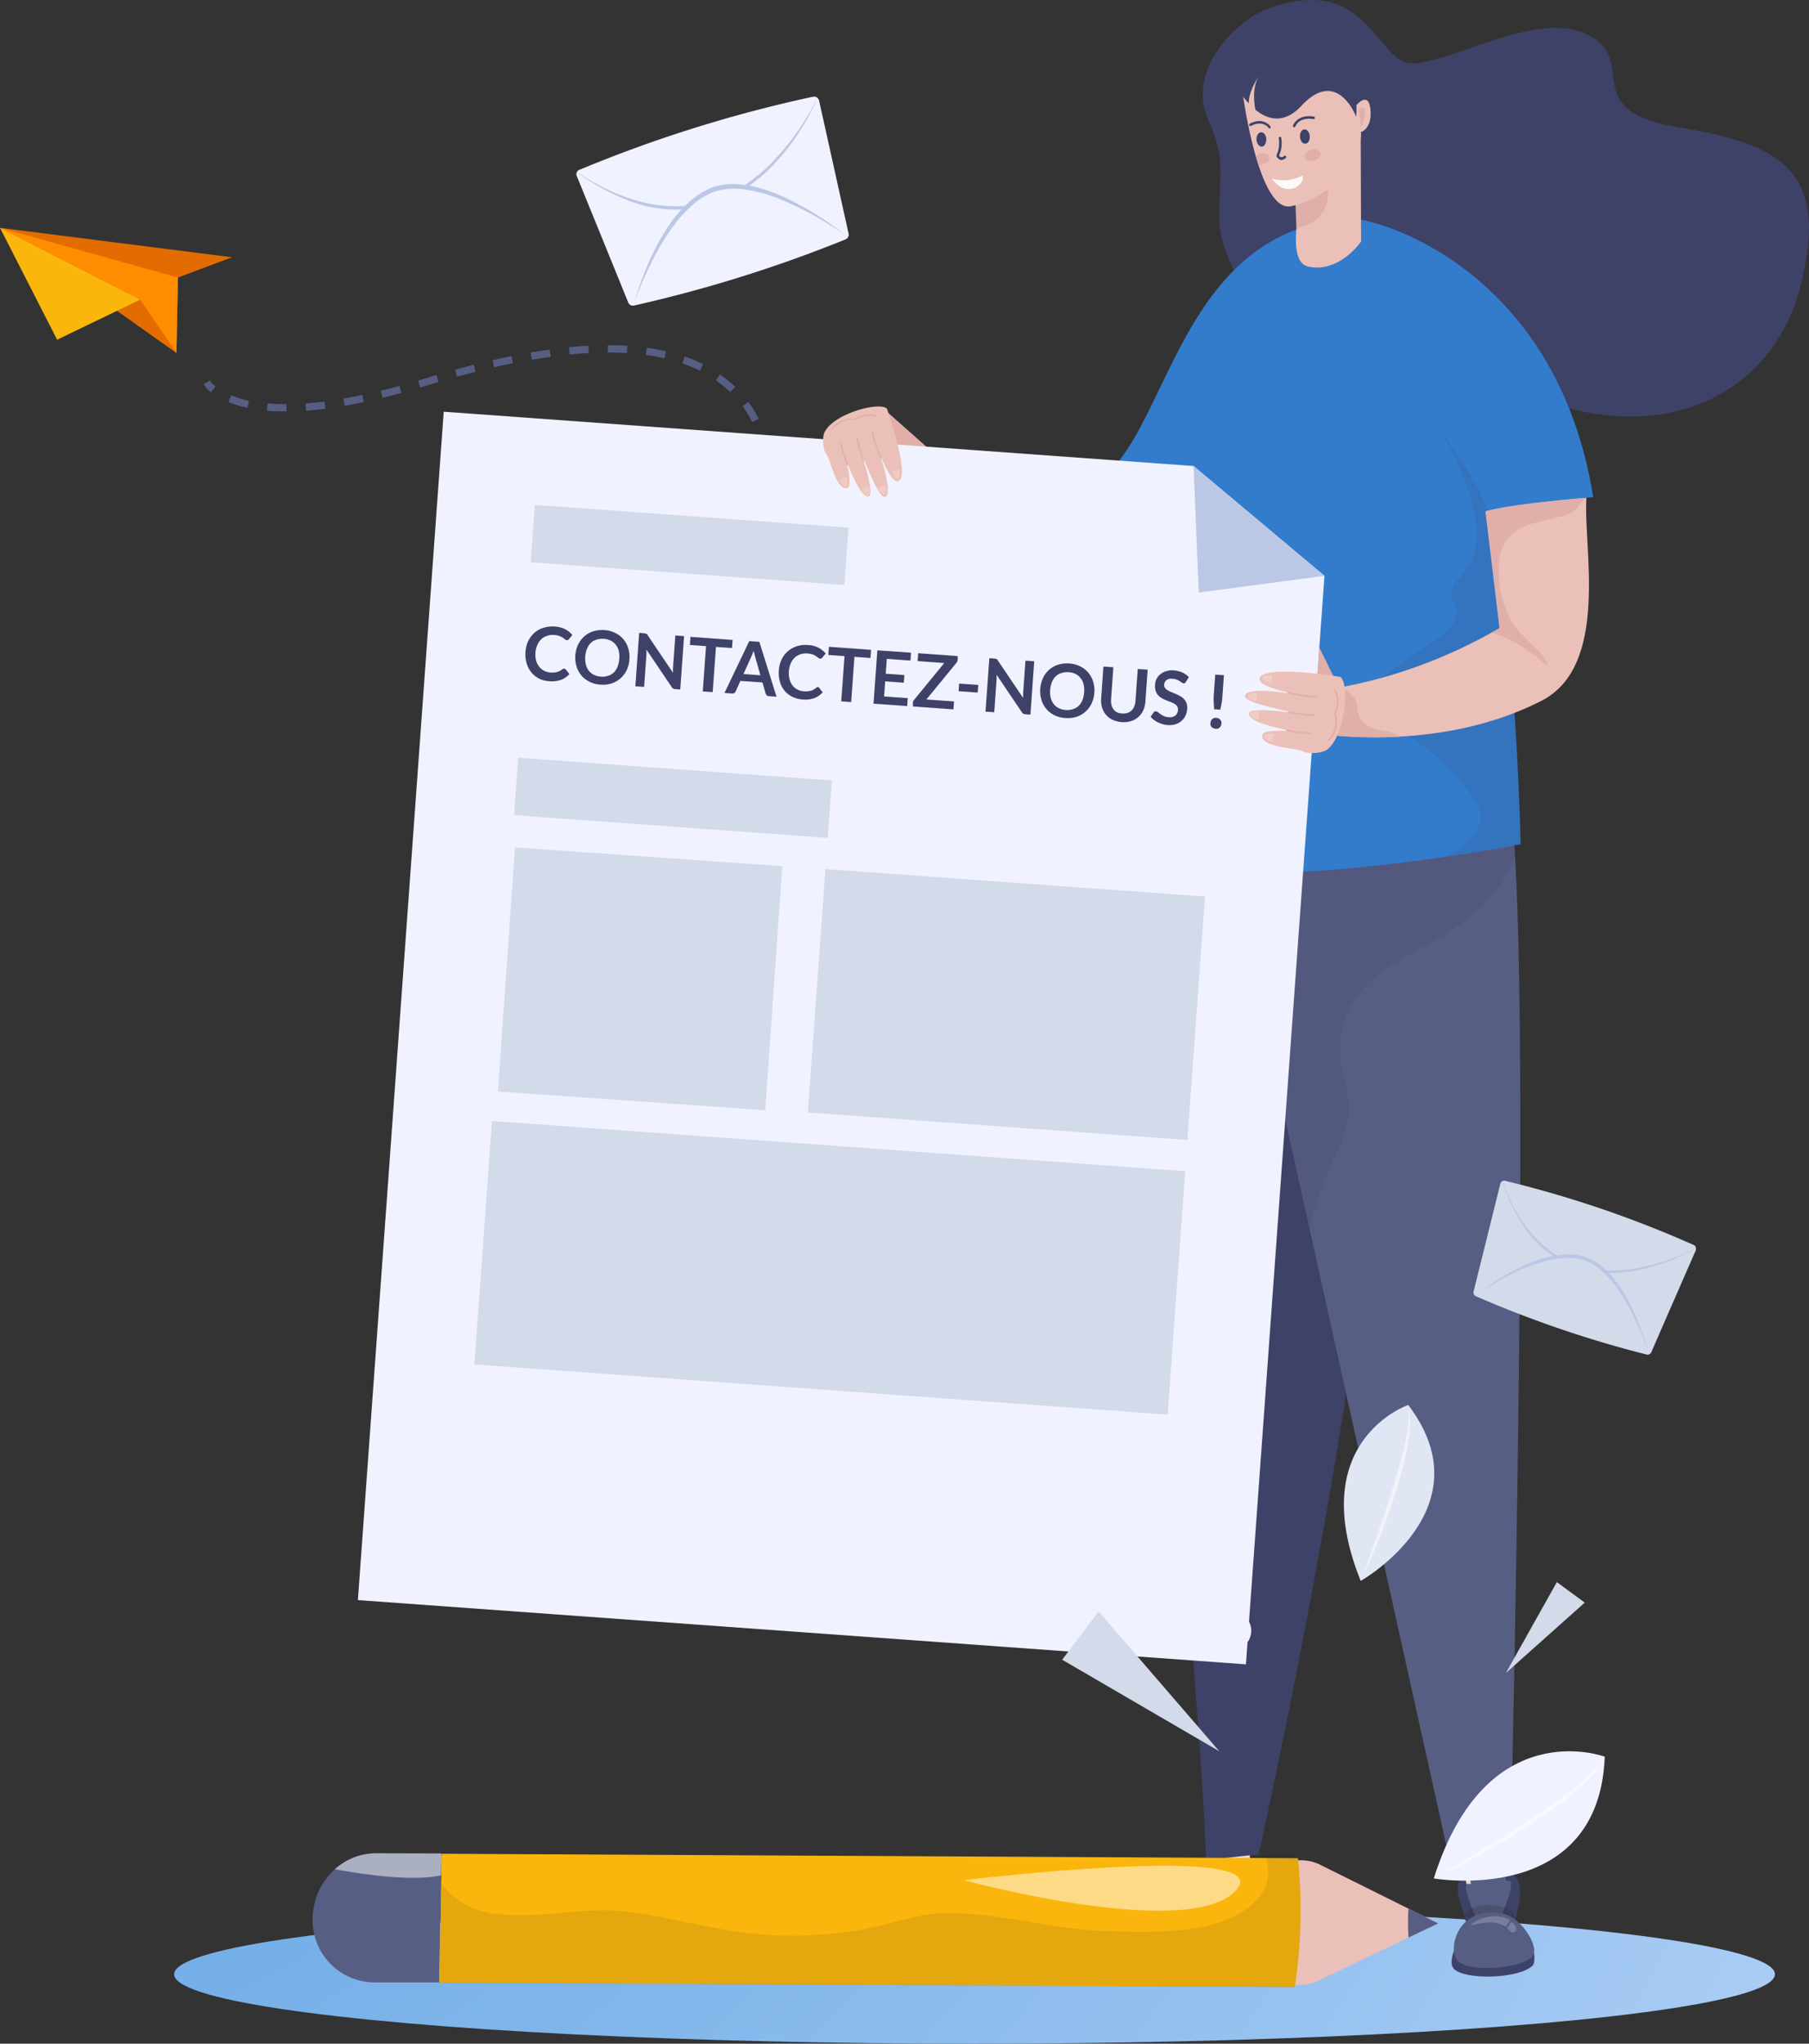 <?xml version="1.0" encoding="utf-8"?><svg xmlns="http://www.w3.org/2000/svg" xmlns:xlink="http://www.w3.org/1999/xlink" viewBox="0 0 310 350"><rect x="0" y="0" width="310" height="350" fill="#333333" stroke="none"/><defs><style>.cls-1{isolation:isolate;}.cls-2{fill:#e36c00;}.cls-3{fill:#fab60c;}.cls-4{fill:#ff8d00;}.cls-5{fill:#575e84;}.cls-10,.cls-14,.cls-6{mix-blend-mode:multiply;}.cls-6{fill:url(#radial-gradient);}.cls-7{fill:#efd9d3;}.cls-10,.cls-16,.cls-8{fill:#3e4268;}.cls-13,.cls-24,.cls-9{fill:#fff;}.cls-10,.cls-11,.cls-9{opacity:0.2;}.cls-11,.cls-14{fill:#231f20;}.cls-12{fill:#ebc0b8;}.cls-13{mix-blend-mode:soft-light;opacity:0.5;}.cls-14{opacity:0.1;}.cls-15{fill:#337ccc;}.cls-16{opacity:0.15;}.cls-17{fill:#e0afa9;}.cls-18{fill:#fcfaf7;}.cls-19,.cls-25{fill:#f1f2ff;}.cls-19,.cls-21{fill-rule:evenodd;}.cls-20{fill:#d3daea;}.cls-21,.cls-26{fill:#bac8e5;}.cls-22{fill:#e1e6f4;}.cls-23{opacity:0.52;}</style><radialGradient id="radial-gradient" cx="-36.26" cy="176.76" r="555.79" gradientUnits="userSpaceOnUse"><stop offset="0" stop-color="#4a97dd"/><stop offset="1" stop-color="#d5e5ff"/></radialGradient></defs><g class="cls-1"><g id="Calque_1" data-name="Calque 1"><polygon class="cls-2" points="39.75 44.06 30.49 47.53 30.24 60.46 0 39.02 39.75 44.06"/><polygon class="cls-3" points="24.03 51.31 9.79 58.18 0 39.02 24.03 51.31"/><polygon class="cls-4" points="30.49 47.53 30.25 59.62 30.24 60.46 24.03 51.31 0 39.02 30.49 47.53"/><path class="cls-5" d="M129.15,107.7c-.66,2-1.14,3.11-1.16,3.15l-1.14-.47s.48-1.16,1.12-3.08Z"/><path class="cls-5" d="M126,66.25l-.87.89a20.34,20.34,0,0,0-2.46-2l.71-1A21,21,0,0,1,126,66.25Z"/><path class="cls-5" d="M114.13,60.15l-.27,1.21c-1-.24-2.1-.43-3.2-.58l.17-1.23C112,59.71,113.08,59.91,114.13,60.15Z"/><path class="cls-5" d="M120.49,62.36l-.55,1.11a25.63,25.63,0,0,0-3-1.23l.4-1.18A28.31,28.31,0,0,1,120.49,62.36Z"/><path class="cls-5" d="M129.83,101l1.2.3c-.29,1.15-.59,2.23-.88,3.22l-1.19-.35C129.25,103.19,129.54,102.13,129.83,101Z"/><path class="cls-5" d="M131.14,94.57l1.22.19c-.17,1.13-.38,2.23-.59,3.29l-1.22-.25C130.77,96.76,131,95.68,131.14,94.57Z"/><path class="cls-5" d="M107.42,60.47c-1-.07-2.13-.1-3.26-.1V59.13c1.16,0,2.27,0,3.34.1Z"/><path class="cls-5" d="M131.59,81.55l1.23-.14c.13,1.07.21,2.2.24,3.35l-1.24,0C131.79,83.68,131.71,82.59,131.59,81.55Z"/><path class="cls-5" d="M127.26,69.55l1-.73A22.57,22.57,0,0,1,130,71.71l-1.1.57A20.14,20.14,0,0,0,127.26,69.55Z"/><path class="cls-5" d="M131.8,88.06l1.24,0c0,1.07-.13,2.19-.25,3.34l-1.23-.13C131.68,90.2,131.76,89.1,131.8,88.06Z"/><path class="cls-5" d="M130.2,75.23l1.17-.4a27.18,27.18,0,0,1,.91,3.25l-1.21.27A26.89,26.89,0,0,0,130.2,75.23Z"/><path class="cls-5" d="M55.77,70c-1.17.15-2.27.26-3.32.34l-.09-1.24c1-.07,2.11-.18,3.25-.33Z"/><path class="cls-5" d="M49.1,69.21v1.24c-1.16,0-2.29,0-3.35-.12l.1-1.24C46.89,69.18,48,69.22,49.1,69.21Z"/><path class="cls-5" d="M42.67,68.64l-.25,1.21a18.22,18.22,0,0,1-3.27-1l.47-1.15A17.4,17.4,0,0,0,42.67,68.64Z"/><path class="cls-5" d="M62.33,68.86c-1.14.24-2.22.45-3.27.63l-.21-1.23c1-.17,2.11-.38,3.23-.62Z"/><path class="cls-5" d="M100.89,60.46c-1,.06-2.14.14-3.26.25l-.12-1.23c1.14-.12,2.25-.2,3.32-.26Z"/><path class="cls-5" d="M35.94,65.17a4.07,4.07,0,0,0,1,1l-.79,1a5.42,5.42,0,0,1-1.26-1.37Z"/><path class="cls-5" d="M87.9,62.2q-1.58.31-3.21.69l-.28-1.2c1.11-.26,2.19-.49,3.25-.7Z"/><path class="cls-5" d="M94.38,61.1c-1.06.14-2.14.31-3.25.5l-.21-1.22c1.12-.2,2.22-.37,3.29-.51Z"/><path class="cls-5" d="M81.49,63.67q-1.56.39-3.18.84L78,63.31c1.09-.3,2.16-.58,3.2-.85Z"/><path class="cls-5" d="M74.79,64.23l.35,1.19-2,.6L72,66.37l-.36-1.19,1.17-.35Z"/><path class="cls-5" d="M68.79,67.29c-1.11.3-2.18.58-3.22.83l-.3-1.2c1-.26,2.09-.53,3.19-.83Z"/><ellipse class="cls-6" cx="167" cy="338.11" rx="137.16" ry="11.89"/><path class="cls-7" d="M209.29,326.62s-3.06-10.65-1.57-11.46,5-1.24,5.88-.55,1,12.15-.28,13.7S210.2,329.43,209.29,326.62Z"/><path class="cls-8" d="M198.69,334.28a2.52,2.52,0,0,0,1.32,2.28c3.48,1.74,15-.18,15.55-1.25a4.42,4.42,0,0,0,.35-2.41Z"/><path class="cls-8" d="M210,322.81a16.46,16.46,0,0,0,4.32-.44c1.23-.45,2.34,10.5,1.32,11.81s-8.35.28-8.35.28a40.59,40.59,0,0,0,1.5-5.67C209.3,325.75,207.21,323.39,210,322.81Z"/><path class="cls-5" d="M207.07,327.06s-2.52-4.87-.44-5.31a4.2,4.2,0,0,1,3.86.62c1.17.71-.76,4.47-1,5S207.07,327.06,207.07,327.06Z"/><path class="cls-5" d="M204,330.28s2.61.2,3.6,1.59,3.64-3.14,2.86-4.71-4-.46-4-.46A2.92,2.92,0,0,1,204,330.28Z"/><path class="cls-5" d="M199,335.26c1.91,1.53,8.46,1.82,9.79.22s-.23-7.42-6.17-6.06C200.15,330,197.65,334.18,199,335.26Z"/><path class="cls-9" d="M203.7,329.72a4.64,4.64,0,0,0-2,.55,8.53,8.53,0,0,0,.62.83,3.72,3.72,0,0,1,2.4-.54,12.5,12.5,0,0,1,2.35.33A5.15,5.15,0,0,0,203.7,329.72Z"/><path class="cls-9" d="M201,331.14a.47.47,0,0,0,.24.69.47.47,0,0,0,.5-.13,4.6,4.6,0,0,1,.44-.42,9.94,9.94,0,0,1-.62-.83A3.32,3.32,0,0,0,201,331.14Z"/><path class="cls-8" d="M230.63,142.18,191,145.56s14,128.68,15.69,173l9-1S252.45,154.58,230.63,142.18Z"/><path class="cls-10" d="M226.85,250.67a37,37,0,0,1-5.25-11,61,61,0,0,1-2.19-12.44,59.12,59.12,0,0,1-.24-6.92c.1-2.83.43-5.64.66-8.47.44-5.3.51-10.68-2-15.53-2.3-4.45-5.79-8.15-8.36-12.43a21.14,21.14,0,0,1-2.84-7,20.49,20.49,0,0,1,0-7.2c.64-3.75,2.46-8.65,0-12.08a8.19,8.19,0,0,0-9.6-2.88,10.62,10.62,0,0,0-4.65,3.42c-.84-7.87-1.35-12.55-1.35-12.55l39.64-3.38c12.49,7.1,5.78,63.51-2.24,110.47C227.86,252,227.34,251.36,226.85,250.67Z"/><path class="cls-8" d="M250.82,327.73c.4,1.45.74,2.48.74,2.48s5.22,8.91,8.08-1.33h0c.19-.68.35-1.46.54-2.32,1.91-8.53-5.5-5.54-5.5-5.54a3.45,3.45,0,0,0-4.25.74C249.21,323.18,250,324.76,250.82,327.73Z"/><path class="cls-7" d="M257.53,312.16c-.07,4.19.63,12.63.63,12.63-1.12,3.66-3.46,4.24-5.21,2.27-1.3-1.48-2.84-10.13-4.24-14.79Z"/><path class="cls-8" d="M262.82,334s.39,2.07-.19,2.63c-2.33,2.28-11.57,2.5-13.48.56-1-1,.21-3.62.21-3.62Z"/><path class="cls-5" d="M257.85,318.2s.35,8-.51,9.55-3.15,2.71-4,.85-2.1-9.5-1.09-10.25S257.63,317.07,257.85,318.2Z"/><path class="cls-5" d="M257.15,328.51s3.22-7.45,1-6.31c-2.86,1.46-4.22.85-6.38.42-1.7-.33,1.09,5.62,1.37,6.13S257.15,328.51,257.15,328.51Z"/><path class="cls-11" d="M250.82,327.73c.4,1.45.74,2.48.74,2.48s5.22,8.91,8.08-1.33h0c-.1-.41-.19-.84-.28-1.27a5.47,5.47,0,0,0-2.19-1.13C254.28,325.86,252.2,326.54,250.82,327.73Z"/><path class="cls-5" d="M262.45,335.25c-2.44,2-10.93,2.55-12.7.51s.14-9.64,7.88-8C260.83,328.43,264.16,333.82,262.45,335.25Z"/><path class="cls-9" d="M256.21,328.17a5.85,5.85,0,0,1,2.58.67,12,12,0,0,1-.78,1.09,4.92,4.92,0,0,0-3.13-.66,17,17,0,0,0-3,.49A6.63,6.63,0,0,1,256.21,328.17Z"/><path class="cls-9" d="M259.76,330a.62.62,0,0,1-.3.9.63.63,0,0,1-.66-.16,5.17,5.17,0,0,0-.57-.54q.42-.52.78-1.08A3.9,3.9,0,0,1,259.76,330Z"/><path class="cls-5" d="M258.79,138c-.39-2.29-49.93,2.38-49.93,2.38l39,175.7,11-.14S262.66,160.78,258.79,138Z"/><path class="cls-10" d="M251.14,157.62c-4.72,3.67-10.46,5.72-15.15,9.43a16.79,16.79,0,0,0-5.23,6.44,16.39,16.39,0,0,0-.74,9.4c.57,3,1.56,6,1,9.11a22.06,22.06,0,0,1-2,5.35c-.76,1.69-1.51,3.39-2.19,5.12a47.9,47.9,0,0,0-2.42,8l-15.55-70.08s49.54-4.67,49.93-2.38a91.42,91.42,0,0,1,.87,9.19A31.06,31.06,0,0,1,251.14,157.62Z"/><path class="cls-5" d="M75.67,317.42l-.09,3.76-.33,18.32-11.28,0A10.64,10.64,0,0,1,53.58,328.4a11.54,11.54,0,0,1,3.81-8.28,10.51,10.51,0,0,1,7-2.73Z"/><path class="cls-12" d="M226.28,319.38a7.6,7.6,0,0,0-3.34-.8L75.7,317.81l-.39,21.39,147.26.77a7.6,7.6,0,0,0,3.31-.75l20.58-9.82Z"/><path class="cls-5" d="M241.38,331.82l5.08-2.42-5.1-2.53A34.07,34.07,0,0,0,241.38,331.82Z"/><path class="cls-3" d="M75.7,317.47l146.72.77a88.84,88.84,0,0,1-.54,22.06L75.3,339.54Z"/><path class="cls-13" d="M165.19,322s38.22,10.39,46.49,1.87S165.19,322,165.19,322Z"/><path class="cls-13" d="M75.67,317.42l-.09,3.76c-4.84,1-12.36,0-18.19-1.06a10.51,10.51,0,0,1,7-2.73Z"/><path class="cls-14" d="M222.43,318.24l-5.5,0c1,3.17.26,6.38-4.06,9.17-6.09,3.94-15.8,3.46-22.75,3.32-9.2-.18-18.12-3-27.29-3.12-5.28-.05-9.94,1.9-15.05,2.84a72.65,72.65,0,0,1-12.67,1.07c-9.47,0-18.16-2.85-27.43-4.1-7.77-1.05-15.48,1.42-23.22.27a13.28,13.28,0,0,1-8.85-5.08l-.31,17,146.58.76a87.26,87.26,0,0,0,1-11.6A89.58,89.58,0,0,0,222.43,318.24Z"/><path class="cls-8" d="M287.53,21.79C269.86,18.93,281.41,10,271.58,5.72s-26.69,7.59-31.51,4.65-7.61-14.56-23-8.79C212,3.48,203,12,207.17,20.8c2.39,5.09,2,8.76,1.9,11.5C209,37.13,208,40,212.38,48.11c6.89,12.75,19,.68,32.94,10.43,15.29,10.73,28.7,14,39.25,12.42,12.4-1.85,20.86-10.4,23.81-21.38C313.83,29.23,305.22,24.64,287.53,21.79Z"/><path class="cls-10" d="M273.12,65.16a28.67,28.67,0,0,1-6.39-4.39c-2-2-2.71-4.7-3.47-7.4A18.26,18.26,0,0,0,261.57,49a18.89,18.89,0,0,0-3.39-4A56.51,56.51,0,0,0,250,38.92c-2.48-1.62-5-3.31-6.48-5.94a9.85,9.85,0,0,1-1.28-4.19c-.12-1.71.36-3.4.3-5.11a5.45,5.45,0,0,0-1.7-3.92,21.5,21.5,0,0,0-3.56-2.39,24.28,24.28,0,0,1-4.53-3.61A89.71,89.71,0,0,1,234.9,24a122.92,122.92,0,0,1,1.21,21c-.08,3.21-.23,6.43-.58,9.62a22.3,22.3,0,0,1,9.79,3.91c13.32,9.35,25.21,13,35,12.78,0-.09-.09-.19-.14-.28C278.55,68.3,275.83,66.7,273.12,65.16Z"/><path class="cls-15" d="M260.59,144.58c-.45-16.48-1.82-42.8-6-56.88,7-.82,16.08-2.44,18.43-2.58-6.33-39.47-37.53-47.93-41.69-47.68-27.72,1.71-30.72,32.85-41,43.09s2.46,21.56,4.34,33.11-4.57,30.3-3.79,30.94C204.34,155.68,260.59,144.58,260.59,144.58Z"/><path class="cls-16" d="M250.93,134.55c2.22,3,6.34,6.71-3.28,12.19l12.94-2.16c-.45-16.48-1.82-42.8-6-56.88l.44,0a47.94,47.94,0,0,0-3-6.25A41.16,41.16,0,0,0,249.2,77c-.67-.93-1.33-1.87-2.08-2.73,1.09,2,2.16,4.08,3.09,6.2,1.72,3.93,3.21,8.33,2.67,12.67a9.68,9.68,0,0,1-.74,3,13.84,13.84,0,0,1-1.95,2.73,5.37,5.37,0,0,0-1.55,2.74c0,.88.72,1.56.87,2.4.35,1.83-.68,3.35-2,4.49-1.49,1.26-3.24,2.21-4.82,3.34-3.94,2.82-7.82,5.83-12.37,7.56,3.78,2.42,7.74,4.56,11.49,7A34.33,34.33,0,0,1,250.93,134.55Z"/><path class="cls-12" d="M254.56,87.57l2.41,20c-18.92,10.94-35,11-35,11l-1.91,6.1s23.63,5.75,44.05-4.63c11.86-6,7.15-26.53,7.75-34.78C266.26,85.75,258.77,86.49,254.56,87.57Z"/><path class="cls-17" d="M239.65,126c-1.44-1-3.26-.72-4.8-1.43a4.1,4.1,0,0,1-1.87-1.67,6.83,6.83,0,0,1-.44-2.33c-.25-1.29-1.54-2.2-2.72-2.86a50.61,50.61,0,0,1-7.85.88l-1.91,6.1a75.72,75.72,0,0,0,19.79,1.47C239.78,126.1,239.73,126,239.65,126Z"/><path class="cls-17" d="M255.63,108.34a20.21,20.21,0,0,1,5.43,2.58c.85.56,1.71,1.13,2.5,1.77a12.46,12.46,0,0,0,1.71,1.31,7.56,7.56,0,0,0-2-2.93,43.29,43.29,0,0,1-3.5-3.54,16.37,16.37,0,0,1-2.86-8.43c-.27-2.95.08-6.14,2.67-8,2.4-1.7,5.46-1.9,8.19-2.74,2.32-.72,2.31-1.13,3.84-3.09-5.65.5-12.87,1.2-17,2.27l2.41,20C256.52,107.87,256.08,108.09,255.63,108.34Z"/><path class="cls-12" d="M222.11,31.08a21,21,0,0,1,.32,5.68c-.06,1-1.45,8.18,1.71,8.88,5.38,1.2,9.1-4.27,9.1-4.27l-.06-18.69Z"/><path class="cls-17" d="M222,34.89l.16,4.12s5.88-.4,5.43-7Z"/><path class="cls-12" d="M213,16.32s2.72,20.11,8.2,19c5.76-1.13,10.84-6.22,11.57-9.56s.39-3.11.39-3.11,2-.53,1.69-3.87-2.44-.74-2.44-.74-8.1-8.63-13-7.61S213,16.32,213,16.32Z"/><path class="cls-17" d="M226.32,26.25c.12.51-.4,1.07-1.17,1.25s-1.49-.08-1.61-.59.41-1.07,1.17-1.25S226.2,25.74,226.32,26.25Z"/><path class="cls-17" d="M215.65,28.18a2.11,2.11,0,0,0,.7-.05c.78-.18,1.3-.74,1.18-1.25s-.85-.76-1.61-.58a1.93,1.93,0,0,0-.74.33Z"/><path class="cls-8" d="M217.58,22a.23.23,0,0,1-.2-.1c0-.05-1-1.39-3-.34a.21.21,0,1,1-.2-.38c2.36-1.24,3.52.47,3.54.48a.22.22,0,0,1-.07.3A.13.13,0,0,1,217.58,22Z"/><path class="cls-8" d="M221.79,21.79h-.08a.23.23,0,0,1-.14-.28s.67-2,3.57-1.54a.2.2,0,0,1,.18.24.21.21,0,0,1-.24.19C222.54,20,222,21.62,222,21.64A.24.24,0,0,1,221.79,21.79Z"/><path class="cls-8" d="M219.68,27.39a.55.55,0,0,1-.22,0,1.16,1.16,0,0,1-.71-.63.21.21,0,0,1,0-.19,4.77,4.77,0,0,0,.38-2.87.21.21,0,0,1,.17-.25.22.22,0,0,1,.26.17,5.22,5.22,0,0,1-.37,3,.65.65,0,0,0,.35.3.63.63,0,0,0,.52-.21.22.22,0,0,1,.29.33A1.15,1.15,0,0,1,219.68,27.39Z"/><path class="cls-8" d="M217,23.83c0,.67-.3,1.25-.76,1.28s-.88-.5-.92-1.17.29-1.25.76-1.28S217,23.15,217,23.83Z"/><path class="cls-8" d="M224.45,23.33c.05.68-.29,1.25-.76,1.28s-.87-.49-.92-1.17.3-1.25.76-1.28S224.41,22.65,224.45,23.33Z"/><path class="cls-18" d="M217.93,30.58a6.78,6.78,0,0,0,5.24-.52C223.87,31.17,220.79,34.39,217.93,30.58Z"/><path class="cls-17" d="M232.78,18.72l.5,3.11a9,9,0,0,0,.67-2.71C234,18,232.78,18.72,232.78,18.72Z"/><path class="cls-8" d="M214,17.71c-.07-2,1.55-4.41,1.75-4.7-1.3,2-.74,5.17-.62,5.78,1.9,1.56,4.79,2.67,7.89-.67C229.2,11.46,232.4,20,232.4,20s.93-8.4-5-10.44-11.48,0-14.56,6.72A10.78,10.78,0,0,0,214,17.71Z"/><polygon class="cls-17" points="229.35 117.56 226.09 110.89 225.63 117.15 229.35 117.56"/><polygon class="cls-17" points="151.53 70.1 158.88 76.62 152.67 76.17 151.53 70.1"/><polygon class="cls-19" points="226.97 98.62 213.51 285.03 61.33 274.03 76.04 70.51 204.53 79.81 226.97 98.62"/><rect class="cls-20" x="91.23" y="88.39" width="53.9" height="9.86" transform="translate(7.04 -8.28) rotate(4.14)"/><rect class="cls-20" x="88.38" y="131.69" width="53.9" height="9.86" transform="translate(10.15 -7.96) rotate(4.14)"/><rect class="cls-20" x="139.88" y="151.12" width="65.21" height="41.8" transform="translate(12.85 -11.99) rotate(4.14)"/><rect class="cls-20" x="86.15" y="146.53" width="45.81" height="41.8" transform="matrix(1, 0.07, -0.07, 1, 12.36, -7.43)"/><rect class="cls-20" x="82.66" y="196.21" width="119.11" height="41.8" transform="translate(16.03 -9.69) rotate(4.14)"/><path class="cls-8" d="M96.73,114.54a.35.35,0,0,1,.23.12l.62.78a3.84,3.84,0,0,1-1.45,1,4.72,4.72,0,0,1-2,.22,4.33,4.33,0,0,1-1.81-.48A3.94,3.94,0,0,1,91,115.08a4.26,4.26,0,0,1-.77-1.55,5.35,5.35,0,0,1-.18-1.9,5.1,5.1,0,0,1,.48-1.86,4.39,4.39,0,0,1,1.07-1.41,4.25,4.25,0,0,1,1.55-.85,5.08,5.08,0,0,1,1.93-.21,4.6,4.6,0,0,1,1.76.45,4.25,4.25,0,0,1,1.24,1l-.62.75a.53.53,0,0,1-.14.12.33.33,0,0,1-.23,0,.5.5,0,0,1-.29-.13,3.27,3.27,0,0,0-.36-.28,3.46,3.46,0,0,0-.58-.29,2.94,2.94,0,0,0-.9-.17,2.8,2.8,0,0,0-1.2.14,2.57,2.57,0,0,0-1,.57,2.87,2.87,0,0,0-.68,1,3.88,3.88,0,0,0-.32,1.33,4.4,4.4,0,0,0,.12,1.39,3,3,0,0,0,.52,1,2.62,2.62,0,0,0,.83.69,2.8,2.8,0,0,0,1.08.3,4.5,4.5,0,0,0,.63,0,2.26,2.26,0,0,0,.53-.09,2,2,0,0,0,.46-.18,2.69,2.69,0,0,0,.44-.28.55.55,0,0,1,.14-.09A.41.41,0,0,1,96.73,114.54Z"/><path class="cls-8" d="M107.86,112.91a5,5,0,0,1-.46,1.84,4.52,4.52,0,0,1-1.05,1.41,4.47,4.47,0,0,1-1.53.88,5,5,0,0,1-1.92.21,4.92,4.92,0,0,1-1.87-.49,4.28,4.28,0,0,1-1.4-1.08,4.37,4.37,0,0,1-.83-1.55,5.07,5.07,0,0,1-.21-1.88,5.2,5.2,0,0,1,.47-1.84,4.44,4.44,0,0,1,1.06-1.42,4.13,4.13,0,0,1,1.53-.87,5,5,0,0,1,1.92-.21,4.92,4.92,0,0,1,1.87.49,4.24,4.24,0,0,1,1.39,1.08,4.37,4.37,0,0,1,.83,1.55A4.84,4.84,0,0,1,107.86,112.91Zm-1.74-.12a4.3,4.3,0,0,0-.1-1.37,2.85,2.85,0,0,0-.5-1,2.58,2.58,0,0,0-.86-.71,3.42,3.42,0,0,0-1.19-.31,3.26,3.26,0,0,0-1.23.14,2.46,2.46,0,0,0-1,.57,3.06,3.06,0,0,0-.65,1,4.47,4.47,0,0,0-.3,1.34,4.31,4.31,0,0,0,.11,1.37,3,3,0,0,0,.5,1.05,2.69,2.69,0,0,0,.87.7,3.21,3.21,0,0,0,1.19.31,3.26,3.26,0,0,0,1.23-.14,2.49,2.49,0,0,0,1-.57,2.78,2.78,0,0,0,.64-1A4.4,4.4,0,0,0,106.12,112.79Z"/><path class="cls-8" d="M110.61,108.52l.14,0a.44.44,0,0,1,.11.09l.11.15,4.36,6.46v-.43c0-.15,0-.28,0-.4l.4-5.56,1.5.11-.66,9.14-.88-.06a.8.8,0,0,1-.33-.09.78.78,0,0,1-.24-.24l-4.34-6.44v.41c0,.13,0,.25,0,.36l-.4,5.62-1.5-.11.65-9.14.89.06Z"/><path class="cls-8" d="M125.54,109.59l-.1,1.39-2.75-.19-.56,7.74-1.7-.12.56-7.75-2.77-.2.1-1.39Z"/><path class="cls-8" d="M133.07,119.32l-1.32-.1a.57.57,0,0,1-.35-.13.77.77,0,0,1-.19-.29l-.55-1.92-3.78-.27-.82,1.82a.63.63,0,0,1-.22.25.57.57,0,0,1-.37.09l-1.32-.09,4.25-8.89,1.73.13Zm-5.67-3.88,2.91.21-.89-3.12c0-.14-.09-.3-.13-.49s-.1-.39-.14-.61l-.22.59c-.07.18-.14.33-.2.47Z"/><path class="cls-8" d="M140.13,117.66a.28.28,0,0,1,.23.12l.62.78a3.66,3.66,0,0,1-1.44,1,4.58,4.58,0,0,1-2,.23,4.7,4.7,0,0,1-1.81-.48,4,4,0,0,1-2.09-2.61,5.38,5.38,0,0,1-.17-1.9,5,5,0,0,1,.47-1.86,4.32,4.32,0,0,1,1.07-1.41,4.43,4.43,0,0,1,1.55-.86,5.08,5.08,0,0,1,1.93-.2,4.26,4.26,0,0,1,1.76.45,4,4,0,0,1,1.24,1l-.62.75-.14.12a.38.38,0,0,1-.22,0,.47.47,0,0,1-.29-.14l-.37-.27a3,3,0,0,0-.57-.29,3.4,3.4,0,0,0-.9-.18,3.15,3.15,0,0,0-1.2.14,2.69,2.69,0,0,0-1,.58,2.87,2.87,0,0,0-.68,1,3.88,3.88,0,0,0-.31,1.33,4.08,4.08,0,0,0,.11,1.38,3.09,3.09,0,0,0,.52,1.06,2.55,2.55,0,0,0,.84.69,2.71,2.71,0,0,0,1.07.3,4.41,4.41,0,0,0,.63,0,2.81,2.81,0,0,0,.53-.08,1.83,1.83,0,0,0,.46-.18,2.85,2.85,0,0,0,.45-.29l.14-.08A.24.24,0,0,1,140.13,117.66Z"/><path class="cls-8" d="M149.27,111.29l-.1,1.4-2.75-.2-.56,7.75-1.7-.13.56-7.74-2.77-.2.1-1.4Z"/><path class="cls-8" d="M156.12,111.78l-.1,1.35-4.05-.29-.19,2.54,3.2.23-.1,1.31-3.19-.23-.19,2.58,4.06.29-.1,1.36-5.77-.41.66-9.14Z"/><path class="cls-8" d="M164.12,112.36l0,.62a.89.89,0,0,1-.21.52l-5.16,6.29,4.74.34-.1,1.36-6.95-.5,0-.67a1.05,1.05,0,0,1,.06-.24,2.39,2.39,0,0,1,.13-.21l5.18-6.32-4.56-.33.1-1.35Z"/><path class="cls-8" d="M164.36,117.07l3.28.23-.1,1.31-3.27-.24Z"/><path class="cls-8" d="M170.61,112.83l.13,0a.31.31,0,0,1,.11.09,1,1,0,0,1,.12.15l4.36,6.46a3.23,3.23,0,0,1,0-.44c0-.14,0-.27,0-.39l.4-5.56,1.5.11-.65,9.14-.88-.06a.72.72,0,0,1-.33-.09.74.74,0,0,1-.25-.25l-4.34-6.43V116c0,.13,0,.25,0,.36l-.4,5.61-1.5-.1.66-9.15.89.07Z"/><path class="cls-8" d="M187.53,118.63a5,5,0,0,1-.47,1.84,4.14,4.14,0,0,1-1.05,1.41,4.29,4.29,0,0,1-1.53.88,5,5,0,0,1-1.91.21,5.05,5.05,0,0,1-1.87-.48,4.33,4.33,0,0,1-1.4-1.09,4.23,4.23,0,0,1-.84-1.55,5.35,5.35,0,0,1,.27-3.72,4.24,4.24,0,0,1,2.59-2.29,5,5,0,0,1,1.92-.21,4.82,4.82,0,0,1,1.86.49,4,4,0,0,1,1.39,1.08,4.23,4.23,0,0,1,.84,1.55A5,5,0,0,1,187.53,118.63Zm-1.74-.12a4.29,4.29,0,0,0-.11-1.37,2.7,2.7,0,0,0-.5-1,2.4,2.4,0,0,0-.86-.71,3.31,3.31,0,0,0-1.19-.31,3.23,3.23,0,0,0-1.22.14,2.46,2.46,0,0,0-1,.57,2.85,2.85,0,0,0-.65,1,4.66,4.66,0,0,0-.2,2.7,3,3,0,0,0,.51,1.05,2.49,2.49,0,0,0,.87.7,3.16,3.16,0,0,0,1.19.31,3,3,0,0,0,1.22-.14,2.35,2.35,0,0,0,1-.57,2.8,2.8,0,0,0,.65-1A4.4,4.4,0,0,0,185.79,118.51Z"/><path class="cls-8" d="M192.32,122.19a2.19,2.19,0,0,0,.9-.1,2,2,0,0,0,.69-.41,2.25,2.25,0,0,0,.46-.69,3.33,3.33,0,0,0,.21-.94l.39-5.48,1.7.12-.39,5.48a4.24,4.24,0,0,1-.37,1.49,3.45,3.45,0,0,1-.84,1.14,3.64,3.64,0,0,1-1.25.7,4.53,4.53,0,0,1-3.16-.23,3.33,3.33,0,0,1-1.14-.87,3.43,3.43,0,0,1-.67-1.25,4.25,4.25,0,0,1-.15-1.53l.39-5.47,1.7.12-.39,5.47a3.29,3.29,0,0,0,.07,1,2.18,2.18,0,0,0,.36.75,1.62,1.62,0,0,0,.62.51A2.15,2.15,0,0,0,192.32,122.19Z"/><path class="cls-8" d="M203.19,116.83a.55.55,0,0,1-.18.19.51.51,0,0,1-.22,0,.66.66,0,0,1-.28-.12l-.35-.25a3.72,3.72,0,0,0-.49-.25,2.13,2.13,0,0,0-.67-.15,2.47,2.47,0,0,0-.63,0,1.5,1.5,0,0,0-.46.21,1.05,1.05,0,0,0-.29.34,1.16,1.16,0,0,0-.12.46.77.77,0,0,0,.14.55,1.35,1.35,0,0,0,.45.4,3.38,3.38,0,0,0,.66.32l.75.32a6.53,6.53,0,0,1,.75.37,2.68,2.68,0,0,1,.65.5,2.21,2.21,0,0,1,.43.71,2.31,2.31,0,0,1,.11,1,3.15,3.15,0,0,1-.3,1.15,2.49,2.49,0,0,1-.69.89,2.74,2.74,0,0,1-1,.56,3.68,3.68,0,0,1-1.36.14,4,4,0,0,1-.85-.15,5.08,5.08,0,0,1-.8-.3,4.53,4.53,0,0,1-.7-.43,4.9,4.9,0,0,1-.57-.54l.55-.78a.79.79,0,0,1,.18-.14.43.43,0,0,1,.23,0,.68.68,0,0,1,.33.15,3.93,3.93,0,0,0,.41.32,3.05,3.05,0,0,0,.57.33,2.24,2.24,0,0,0,.8.19,1.64,1.64,0,0,0,1.15-.26,1.24,1.24,0,0,0,.47-1,.93.93,0,0,0-.14-.61,1.49,1.49,0,0,0-.45-.41,3.37,3.37,0,0,0-.66-.31l-.75-.29q-.39-.16-.75-.36a2.66,2.66,0,0,1-.64-.51,2,2,0,0,1-.43-.75,2.7,2.7,0,0,1-.1-1.06,2.45,2.45,0,0,1,.26-1,2.39,2.39,0,0,1,.65-.8,2.78,2.78,0,0,1,1-.52,3.34,3.34,0,0,1,1.29-.13,4.29,4.29,0,0,1,1.47.36,3.34,3.34,0,0,1,1.11.79Z"/><path class="cls-8" d="M207.44,123.79a1,1,0,0,1,.09-.37.91.91,0,0,1,.23-.28,1.13,1.13,0,0,1,.32-.19,1,1,0,0,1,.39,0,.88.88,0,0,1,.36.1.93.93,0,0,1,.29.22.92.92,0,0,1,.18.32,1,1,0,0,1,0,.38.93.93,0,0,1-.1.37,1.09,1.09,0,0,1-.23.29,1,1,0,0,1-.31.17,1,1,0,0,1-.38,0,1,1,0,0,1-.38-.1,1.06,1.06,0,0,1-.29-.22.92.92,0,0,1-.18-.32A1,1,0,0,1,207.44,123.79Zm2.3-8.16-.26,3.62a10.09,10.09,0,0,1-.13,1.12q-.1.55-.24,1.17l-1.06-.08c0-.42-.05-.81-.06-1.18a8.71,8.71,0,0,1,0-1.14l.26-3.61Z"/><polygon class="cls-21" points="226.97 98.62 205.43 101.48 204.53 79.81 226.97 98.62"/><path class="cls-12" d="M229.69,115.93s-13.13-2.17-13.82.23c-.31,1.12,2.81,2,6.26,2.76-4.25-.71-9-1-8.76.38.18,1,5.25,2,8.65,2.86-2.38-.37-7.76-1-8,0-.35,1.3,4.61,2.61,7.91,3.09-2-.15-5.52-.3-5.63.65s.79,1.72,4.94,2.31c2.42.35,2.28.8,3.41.74a5.59,5.59,0,0,0,2.47-.38C230.39,126.73,231.4,117.13,229.69,115.93Z"/><path class="cls-9" d="M216.57,126.1c.13-.43,1.56-.55,1.69-.46A8.08,8.08,0,0,1,218,127C217.92,127.18,216.44,126.54,216.57,126.1Z"/><path class="cls-9" d="M214.13,122.29c.13-.44,1.55-.56,1.68-.46a7.82,7.82,0,0,1-.22,1.34C215.48,123.36,214,122.72,214.13,122.29Z"/><path class="cls-9" d="M213.75,119.13c.13-.43,1.56-.56,1.69-.46a8.08,8.08,0,0,1-.23,1.35C215.1,120.2,213.62,119.56,213.75,119.13Z"/><path class="cls-9" d="M216.35,116.07c.13-.43,1.55-.56,1.68-.46a7.91,7.91,0,0,1-.22,1.35C217.7,117.14,216.22,116.5,216.35,116.07Z"/><path class="cls-17" d="M227.62,126.9a.11.11,0,0,1-.08,0,.13.13,0,0,1,0-.18,4.59,4.59,0,0,0,1.11-4.47.11.11,0,0,1,0-.11,4.56,4.56,0,0,0,0-3.89.13.13,0,0,1,.05-.18.14.14,0,0,1,.18.06,4.75,4.75,0,0,1,.07,4.08,4.89,4.89,0,0,1-1.17,4.68A.12.12,0,0,1,227.62,126.9Z"/><path class="cls-17" d="M224.73,119.44a37.32,37.32,0,0,1-4-.68.14.14,0,0,1-.1-.16.13.13,0,0,1,.16-.1,28.56,28.56,0,0,0,4.8.72.14.14,0,0,1,.14.14.13.13,0,0,1-.14.13C225.35,119.49,225.05,119.47,224.73,119.44Z"/><path class="cls-17" d="M223.91,122.53c-1.52-.14-3.11-.45-3.13-.46a.12.12,0,0,1-.1-.15.13.13,0,0,1,.15-.11,28.36,28.36,0,0,0,4.32.53.13.13,0,0,1,.13.13.13.13,0,0,1-.13.13C224.77,122.6,224.34,122.57,223.91,122.53Z"/><path class="cls-17" d="M223.46,125.65a29.47,29.47,0,0,1-3-.45.12.12,0,0,1-.1-.15.13.13,0,0,1,.16-.11,24.2,24.2,0,0,0,4.12.51.13.13,0,0,1,0,.26C224.29,125.71,223.87,125.69,223.46,125.65Z"/><path class="cls-12" d="M152,70s4,11.38,2,12.36c-.95.46-2.27-2.18-3.45-5.15,1.31,3.68,2.26,7.88,1,7.88-.94,0-2.62-4.37-3.9-7.27.7,2.07,2.1,6.76,1.24,7.17-1.09.52-3-3.7-4-6.57.45,1.75,1.14,4.88.3,5.13s-1.65-.44-2.83-4c-.69-2.11-1.07-1.91-1.19-2.93a5.1,5.1,0,0,1,0-2.26C142.22,71.05,150.62,68.64,152,70Z"/><path class="cls-9" d="M144.94,83.28c.37-.19.26-1.48.15-1.58a7.9,7.9,0,0,0-1.16.41C143.78,82.24,144.58,83.46,144.94,83.28Z"/><path class="cls-9" d="M148.73,84.86c.37-.18.25-1.47.14-1.57a6.88,6.88,0,0,0-1.16.41C147.56,83.83,148.36,85,148.73,84.86Z"/><path class="cls-9" d="M151.6,84.7c.37-.18.25-1.47.15-1.57a6.94,6.94,0,0,0-1.17.41C150.43,83.67,151.23,84.88,151.6,84.7Z"/><path class="cls-9" d="M153.92,81.91c.37-.19.25-1.48.15-1.58a8,8,0,0,0-1.17.41C152.75,80.87,153.55,82.09,153.92,81.91Z"/><path class="cls-17" d="M142.5,73.55l0,.06a.12.12,0,0,0,.17,0,4.13,4.13,0,0,1,3.81-1.69.1.1,0,0,0,.09,0,4.13,4.13,0,0,1,3.47-.57.12.12,0,0,0,.15-.07.11.11,0,0,0-.07-.15,4.24,4.24,0,0,0-3.65.57,4.41,4.41,0,0,0-4,1.78A.14.14,0,0,0,142.5,73.55Z"/><path class="cls-17" d="M149.6,75a34.1,34.1,0,0,0,1.23,3.43.12.12,0,0,0,.22-.1,26.47,26.47,0,0,1-1.39-4.17.12.12,0,0,0-.14-.09.12.12,0,0,0-.1.14C149.46,74.41,149.53,74.68,149.6,75Z"/><path class="cls-17" d="M147,76.17c.36,1.33.89,2.7.9,2.72A.12.12,0,0,0,148,79a.12.12,0,0,0,.07-.16A25.35,25.35,0,0,1,147,75a.12.12,0,1,0-.24,0A10.63,10.63,0,0,0,147,76.17Z"/><path class="cls-17" d="M144.27,77.06c.35,1.29.86,2.56.86,2.58a.12.12,0,1,0,.23-.09,22.69,22.69,0,0,1-1.1-3.6.12.12,0,0,0-.14-.1.13.13,0,0,0-.1.14C144.08,76.33,144.17,76.7,144.27,77.06Z"/><path class="cls-22" d="M241.32,240.61s-17.83,6.11-8.14,30.14C233.18,270.75,254.89,258.44,241.32,240.61Z"/><g class="cls-23"><path class="cls-24" d="M233.5,270.07l2.53-7.26c.83-2.43,1.65-4.85,2.41-7.29.39-1.21.77-2.43,1.11-3.66s.69-2.46,1-3.7.56-2.49.73-3.75a11.81,11.81,0,0,0,0-3.8,7.21,7.21,0,0,1,.33,1.9,15.68,15.68,0,0,1,0,1.94,30.68,30.68,0,0,1-.53,3.83,70.64,70.64,0,0,1-1.95,7.47q-1.17,3.67-2.58,7.25C235.63,265.4,234.61,267.75,233.5,270.07Z"/></g><path class="cls-25" d="M275,300.85s-20.33-7.63-29.3,20.85C245.67,321.7,274,326.65,275,300.85Z"/><g class="cls-23"><path class="cls-24" d="M246.46,321.32l7.56-4.61c2.51-1.54,5-3.09,7.48-4.7,1.23-.8,2.46-1.61,3.67-2.45s2.4-1.69,3.58-2.57,2.31-1.8,3.39-2.79a13.77,13.77,0,0,0,2.83-3.35,8.59,8.59,0,0,1-1.1,1.93,19.61,19.61,0,0,1-1.43,1.71,37.36,37.36,0,0,1-3.28,3,77.91,77.91,0,0,1-7.2,5.21q-3.73,2.41-7.61,4.57C251.77,318.73,249.14,320.08,246.46,321.32Z"/></g><polygon class="cls-20" points="208.95 299.92 188.26 275.97 182.02 284.24 208.95 299.92"/><polygon class="cls-20" points="258.06 286.51 271.57 274.46 266.79 270.95 258.06 286.51"/><path class="cls-25" d="M214.42,279.28a3.31,3.31,0,1,1-3.3-3.31A3.31,3.31,0,0,1,214.42,279.28Z"/><path class="cls-20" d="M290.59,214.14c-2.71,6.2-5.25,12-7.63,17.48a.7.7,0,0,1-.81.35A190.33,190.33,0,0,1,252.94,222a.72.72,0,0,1-.43-.77l4.6-18.52a.62.62,0,0,1,.33-.42h0a.63.63,0,0,1,.47-.07,188.46,188.46,0,0,1,32.34,11,.68.68,0,0,1,.33.32l0,.09h0A.69.69,0,0,1,290.59,214.14Z"/><path class="cls-26" d="M278.51,221.86a22.22,22.22,0,0,0-2.8-3.87,22.7,22.7,0,0,0,5.31-.54,31.76,31.76,0,0,0,9.61-3.76h0a.68.68,0,0,0-.22-.31.62.62,0,0,1,.19.3,34.27,34.27,0,0,1-9.65,3.41,23.21,23.21,0,0,1-5.69.46,9.86,9.86,0,0,0-3.57-2.31,10.49,10.49,0,0,0-4.85-.23c-4.2-2.6-7.32-7-9.39-12.66a.67.67,0,0,1,.46-.07.65.65,0,0,0-.49.06h0a30.62,30.62,0,0,0,3.25,7,18.1,18.1,0,0,0,5.46,5.73c-4.46.89-9.23,3.74-12.75,6.38,3.75-2.42,8.91-5.27,13.51-5.9.27,0,.55-.07.82-.09a9.54,9.54,0,0,1,3.76.36,9.34,9.34,0,0,1,2.76,1.6l.57.51a21.75,21.75,0,0,1,3.35,4.23,47.28,47.28,0,0,1,4.24,9.16A40.24,40.24,0,0,0,278.51,221.86Z"/><path class="cls-25" d="M140.35,17.18c1.81,8.12,3.49,15.73,5.08,22.88a.87.87,0,0,1-.54.94,233,233,0,0,1-36.21,11.32.87.87,0,0,1-1-.46q-4.14-10.19-8.84-21.71a.8.8,0,0,1,0-.66h0a.8.8,0,0,1,.43-.4,230.11,230.11,0,0,1,40.07-12.53.79.79,0,0,1,.55.08l.1.06h0A.8.8,0,0,1,140.35,17.18Z"/><path class="cls-26" d="M134,33.6a26.72,26.72,0,0,0-5.58-1.81,27.81,27.81,0,0,0,4.88-4.39,39.06,39.06,0,0,0,6.81-10.7h0a.77.77,0,0,0-.44-.14.64.64,0,0,1,.4.16,42.14,42.14,0,0,1-7.11,10.38,28.74,28.74,0,0,1-5.31,4.58,12.14,12.14,0,0,0-5.23.29,12.9,12.9,0,0,0-5,3.29c-6,.47-12.35-1.66-18.48-5.77a.73.73,0,0,1,.4-.39.8.8,0,0,0-.44.41h0a37.72,37.72,0,0,0,8.32,4.64,22.18,22.18,0,0,0,9.57,1.72c-3.78,4.12-6.46,10.41-8,15.58,2-5.13,5-11.69,9.14-15.65l.75-.69a12,12,0,0,1,4-2.37,11.3,11.3,0,0,1,3.9-.4l.92.09a26.3,26.3,0,0,1,6.4,1.77,58.6,58.6,0,0,1,10.85,6A49.62,49.62,0,0,0,134,33.6Z"/></g></g></svg>